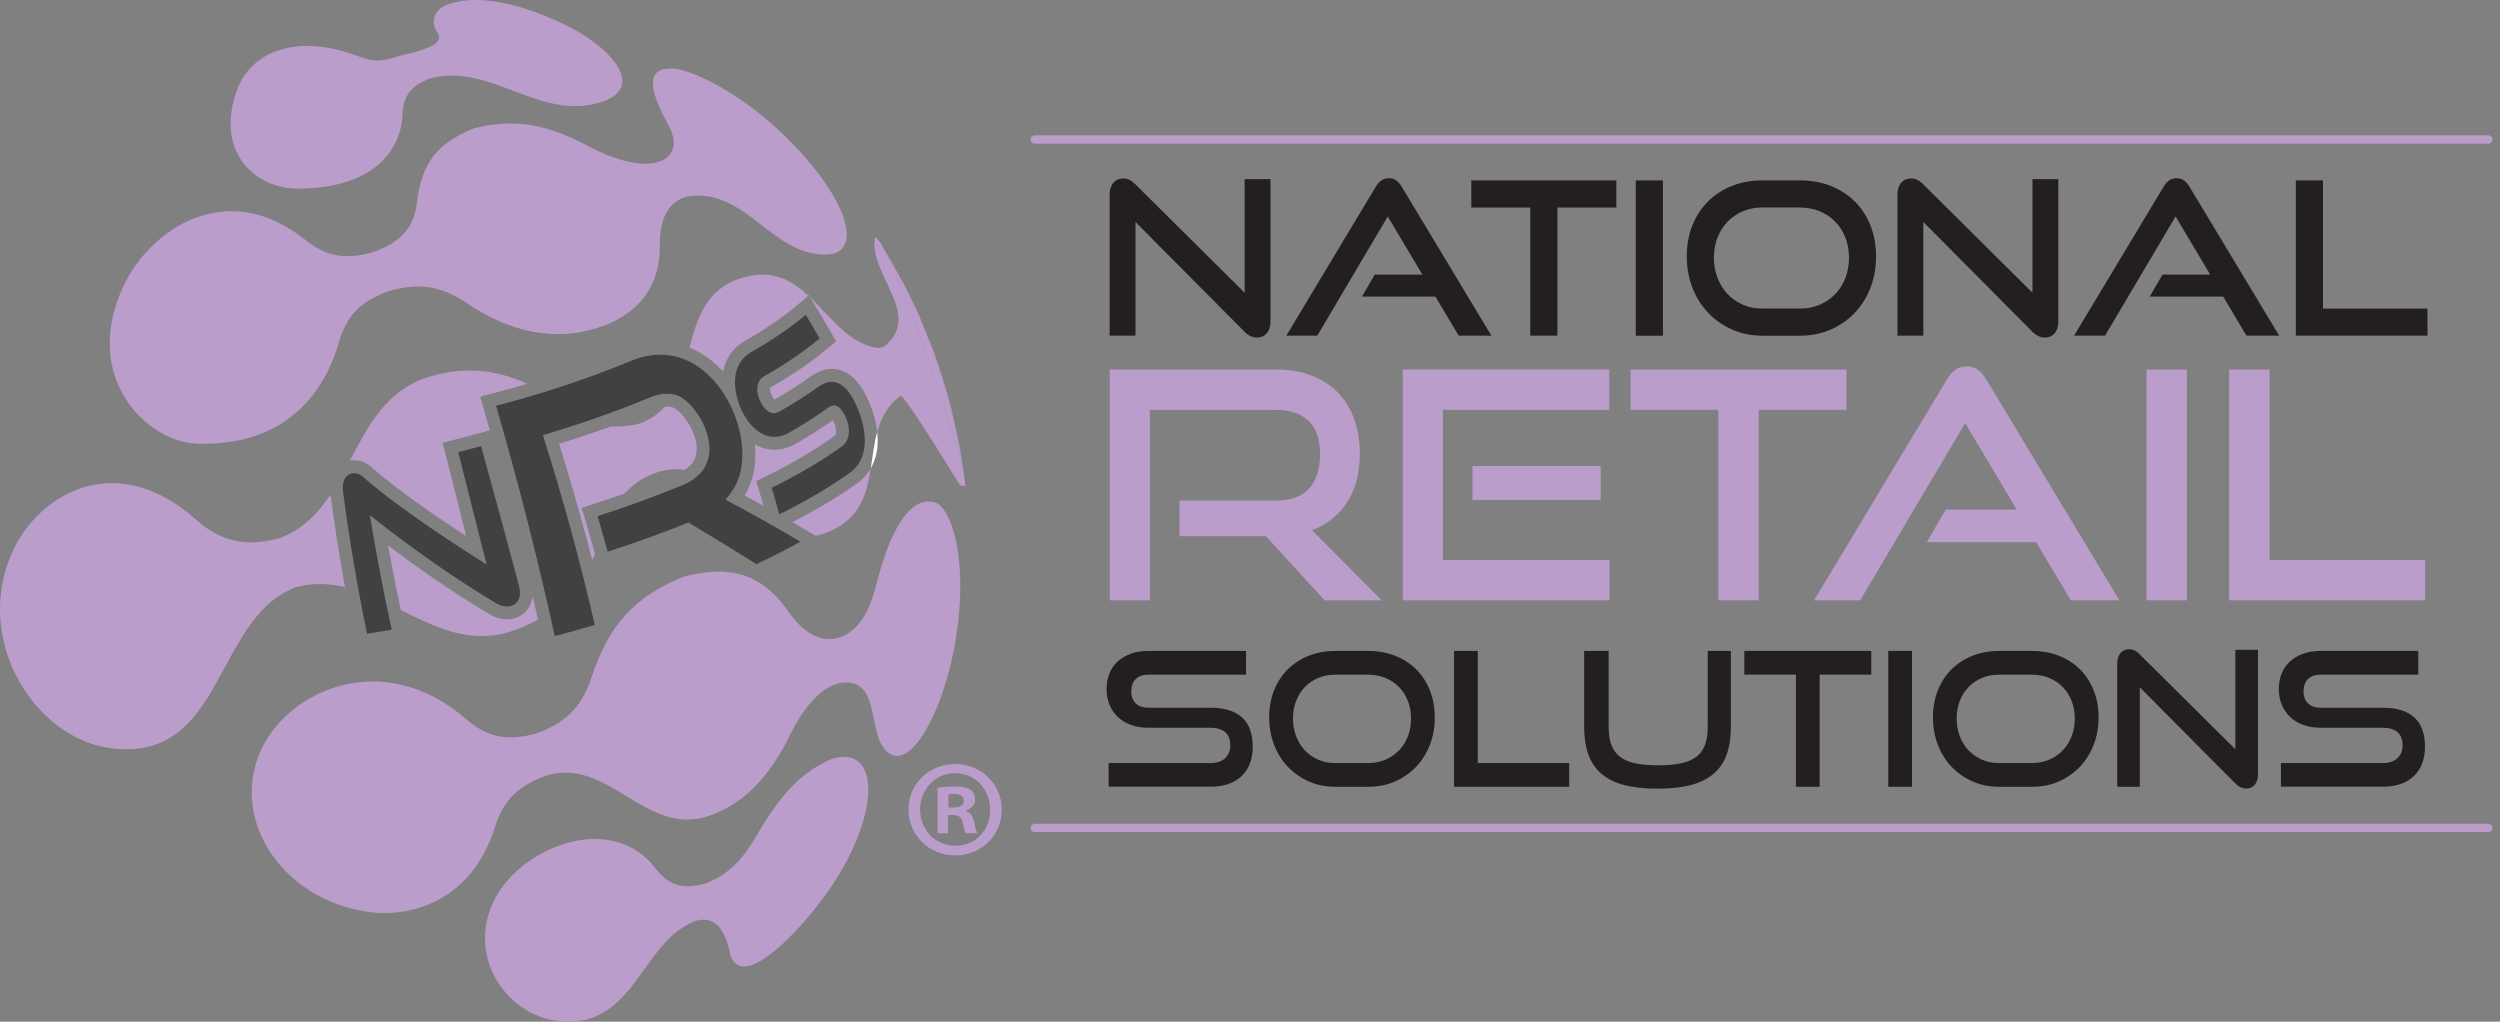 <svg xmlns="http://www.w3.org/2000/svg" width="323" height="132" viewBox="0 0 323 132" fill="none"><rect x="0" y="0" width="323" height="132" fill="#808080" stroke="none"/><g clip-path="url(#clip0_13176_1348)"><path d="M321.474 18.566H133.712C133.406 18.566 133.163 18.323 133.163 18.023C133.163 17.723 133.406 17.486 133.712 17.486H321.474C321.781 17.486 322.03 17.729 322.03 18.023C322.03 18.317 321.787 18.566 321.474 18.566Z" fill="#BA9DCA"></path><path d="M321.474 107.505H133.712C133.406 107.505 133.163 107.263 133.163 106.962C133.163 106.662 133.406 106.426 133.712 106.426H321.474C321.781 106.426 322.03 106.662 322.03 106.962C322.03 107.263 321.787 107.505 321.474 107.505Z" fill="#BA9DCA"></path><path d="M146.707 28.686V43.368H143.366V25.153C143.366 24.508 143.525 23.997 143.845 23.62C144.171 23.243 144.605 23.058 145.155 23.058C145.41 23.058 145.659 23.109 145.902 23.224C146.139 23.332 146.388 23.518 146.65 23.773L160.807 37.822V23.141H164.149V41.521C164.149 42.186 163.989 42.697 163.663 43.068C163.337 43.432 162.922 43.617 162.405 43.617C161.836 43.617 161.299 43.368 160.807 42.876L146.707 28.686Z" fill="#231F20"></path><path d="M188.465 43.367L185.455 38.32H175.962L177.616 35.477H183.769L179.297 27.97L170.193 43.367H166.193L177.731 24.163C177.936 23.811 178.172 23.537 178.447 23.332C178.728 23.128 179.054 23.025 179.444 23.025C179.833 23.025 180.153 23.128 180.421 23.332C180.683 23.537 180.926 23.811 181.124 24.163L192.688 43.367H188.465Z" fill="#231F20"></path><path d="M197.709 43.368V26.814H190.094V23.307H208.832V26.814H201.217V43.368H197.709Z" fill="#231F20"></path><path d="M214.851 23.307H211.343V43.374H214.851V23.307Z" fill="#231F20"></path><path d="M227.679 43.368C226.28 43.368 224.99 43.106 223.801 42.582C222.613 42.058 221.584 41.342 220.709 40.429C219.834 39.515 219.157 38.435 218.665 37.183C218.173 35.931 217.93 34.577 217.93 33.126C217.93 31.676 218.173 30.315 218.665 29.101C219.157 27.887 219.834 26.852 220.709 25.996C221.584 25.14 222.613 24.476 223.801 24.009C224.99 23.537 226.28 23.307 227.679 23.307H232.567C234.017 23.307 235.352 23.549 236.554 24.029C237.755 24.508 238.79 25.179 239.658 26.041C240.521 26.91 241.192 27.939 241.671 29.146C242.15 30.354 242.387 31.682 242.387 33.133C242.387 34.583 242.144 35.944 241.658 37.19C241.173 38.442 240.489 39.522 239.614 40.435C238.745 41.342 237.71 42.064 236.509 42.588C235.314 43.112 233.998 43.374 232.56 43.374H227.673L227.679 43.368ZM232.567 39.867C233.487 39.867 234.337 39.7 235.11 39.368C235.883 39.036 236.547 38.582 237.109 38.001C237.672 37.42 238.106 36.723 238.419 35.918C238.732 35.113 238.892 34.232 238.892 33.299C238.892 32.366 238.732 31.491 238.419 30.692C238.106 29.887 237.665 29.203 237.109 28.635C236.547 28.066 235.883 27.619 235.11 27.293C234.337 26.974 233.487 26.808 232.567 26.808H227.679C226.772 26.808 225.948 26.968 225.181 27.293C224.421 27.619 223.763 28.06 223.207 28.635C222.658 29.203 222.223 29.887 221.91 30.679C221.597 31.472 221.437 32.347 221.437 33.299C221.437 34.251 221.597 35.113 221.91 35.918C222.223 36.73 222.658 37.426 223.207 38.001C223.757 38.582 224.421 39.036 225.181 39.368C225.948 39.7 226.772 39.867 227.679 39.867H232.567Z" fill="#231F20"></path><path d="M248.494 28.686V43.368H245.153V25.153C245.153 24.508 245.313 23.997 245.632 23.62C245.958 23.243 246.392 23.058 246.942 23.058C247.197 23.058 247.453 23.109 247.689 23.224C247.932 23.332 248.181 23.518 248.437 23.773L262.594 37.822V23.141H265.936V41.521C265.936 42.186 265.776 42.697 265.45 43.068C265.131 43.432 264.709 43.617 264.198 43.617C263.629 43.617 263.093 43.368 262.601 42.876L248.501 28.686H248.494Z" fill="#231F20"></path><path d="M290.245 43.367L287.236 38.32H277.742L279.397 35.477H285.556L281.084 27.97L271.973 43.367H267.974L279.512 24.163C279.717 23.811 279.953 23.537 280.228 23.332C280.502 23.128 280.835 23.025 281.224 23.025C281.614 23.025 281.934 23.128 282.202 23.332C282.47 23.537 282.7 23.811 282.905 24.163L294.468 43.367H290.245Z" fill="#231F20"></path><path d="M296.621 43.368V23.307H300.129V39.867H313.629V43.368H296.621Z" fill="#231F20"></path><path d="M171.125 77.561L163.561 69.275H152.387V64.681H164.839C166.73 64.681 168.154 64.163 169.113 63.141C170.071 62.119 170.55 60.63 170.55 58.688C170.55 56.746 170.052 55.302 169.049 54.363C168.046 53.424 166.647 52.951 164.839 52.951H148.566V77.567H143.385V47.744H164.839C166.532 47.744 168.059 47.993 169.4 48.504C170.742 49.009 171.879 49.737 172.812 50.677C173.745 51.622 174.454 52.759 174.946 54.101C175.444 55.443 175.687 56.944 175.687 58.612C175.687 61.103 175.144 63.186 174.064 64.866C172.984 66.546 171.47 67.76 169.522 68.501L178.524 77.567H171.125V77.561Z" fill="#BA9DCA"></path><path d="M181.239 77.56V47.737H207.912V52.951H186.42V72.353H207.957V77.567H181.245L181.239 77.56ZM190.241 60.208H206.807V64.597H190.241V60.208Z" fill="#BA9DCA"></path><path d="M222.006 77.56V52.944H210.666V47.737H238.566V52.944H227.226V77.56H222.006Z" fill="#BA9DCA"></path><path d="M267.546 77.56L263.061 70.053H248.929L251.395 65.83H260.556L253.899 54.669L240.336 77.56H234.375L251.555 49.008C251.855 48.491 252.213 48.082 252.621 47.782C253.03 47.481 253.529 47.328 254.104 47.328C254.679 47.328 255.164 47.481 255.567 47.782C255.963 48.082 256.314 48.491 256.614 49.008L273.832 77.56H267.546Z" fill="#BA9DCA"></path><path d="M282.547 47.737H277.327V77.56H282.547V47.737Z" fill="#BA9DCA"></path><path d="M288.009 77.56V47.737H293.229V72.347H313.328V77.56H288.009Z" fill="#BA9DCA"></path><path d="M143.232 101.653V98.587H156.393C157.217 98.587 157.843 98.376 158.29 97.96C158.731 97.539 158.955 96.983 158.955 96.293C158.955 95.539 158.731 94.971 158.29 94.594C157.849 94.217 157.217 94.025 156.393 94.025H148.33C147.506 94.025 146.765 93.904 146.094 93.654C145.429 93.405 144.867 93.06 144.407 92.619C143.947 92.179 143.596 91.655 143.34 91.035C143.091 90.422 142.97 89.757 142.97 89.029C142.97 88.3 143.091 87.662 143.315 87.061C143.551 86.461 143.896 85.937 144.356 85.502C144.816 85.068 145.385 84.729 146.062 84.474C146.739 84.225 147.506 84.097 148.381 84.097H160.986V87.163H148.381C147.672 87.163 147.122 87.355 146.739 87.732C146.356 88.109 146.158 88.639 146.158 89.31C146.158 89.981 146.362 90.511 146.752 90.882C147.148 91.252 147.678 91.438 148.362 91.438H156.399C158.182 91.438 159.542 91.853 160.469 92.69C161.395 93.527 161.855 94.798 161.855 96.504C161.855 97.245 161.74 97.928 161.516 98.555C161.293 99.187 160.954 99.724 160.501 100.184C160.053 100.644 159.485 101.002 158.801 101.257C158.111 101.513 157.319 101.64 156.399 101.64H143.238L143.232 101.653Z" fill="#231F20"></path><path d="M172.505 101.653C171.279 101.653 170.154 101.423 169.113 100.969C168.071 100.509 167.171 99.883 166.404 99.084C165.644 98.286 165.043 97.347 164.621 96.248C164.193 95.149 163.976 93.967 163.976 92.695C163.976 91.424 164.187 90.236 164.621 89.169C165.05 88.108 165.644 87.201 166.404 86.454C167.171 85.706 168.071 85.125 169.113 84.716C170.154 84.307 171.279 84.103 172.505 84.103H176.779C178.051 84.103 179.214 84.313 180.268 84.729C181.322 85.15 182.229 85.738 182.983 86.492C183.743 87.246 184.325 88.153 184.746 89.207C185.162 90.261 185.372 91.424 185.372 92.695C185.372 93.967 185.162 95.155 184.734 96.248C184.306 97.34 183.711 98.286 182.945 99.084C182.178 99.883 181.271 100.509 180.229 100.969C179.182 101.429 178.032 101.653 176.773 101.653H172.499H172.505ZM176.779 98.586C177.591 98.586 178.332 98.439 179.003 98.152C179.68 97.864 180.261 97.462 180.753 96.957C181.245 96.446 181.622 95.839 181.897 95.136C182.172 94.427 182.306 93.66 182.306 92.843C182.306 92.025 182.172 91.258 181.897 90.562C181.622 89.859 181.239 89.258 180.753 88.76C180.261 88.262 179.68 87.872 179.003 87.591C178.332 87.31 177.591 87.169 176.779 87.169H172.505C171.719 87.169 170.985 87.31 170.32 87.591C169.656 87.872 169.075 88.262 168.595 88.76C168.11 89.258 167.733 89.853 167.465 90.549C167.19 91.239 167.056 92.005 167.056 92.843C167.056 93.679 167.19 94.427 167.465 95.136C167.739 95.845 168.116 96.452 168.595 96.957C169.081 97.462 169.656 97.864 170.32 98.152C170.985 98.445 171.719 98.586 172.505 98.586H176.779Z" fill="#231F20"></path><path d="M187.864 101.653V84.097H190.931V98.587H202.737V101.653H187.864Z" fill="#231F20"></path><path d="M220.632 84.097H223.629V93.904C223.629 95.258 223.456 96.433 223.099 97.443C222.747 98.452 222.191 99.283 221.431 99.941C220.671 100.605 219.7 101.097 218.499 101.417C217.298 101.736 215.847 101.896 214.141 101.896C212.436 101.896 211.004 101.736 209.81 101.417C208.609 101.097 207.631 100.605 206.871 99.941C206.117 99.283 205.561 98.452 205.203 97.443C204.846 96.44 204.673 95.258 204.673 93.904V84.097H207.836V93.904C207.836 94.785 207.944 95.546 208.161 96.172C208.379 96.798 208.73 97.315 209.228 97.718C209.714 98.12 210.372 98.414 211.196 98.599C212.02 98.785 213.03 98.88 214.237 98.88C215.445 98.88 216.461 98.791 217.278 98.599C218.103 98.414 218.754 98.12 219.246 97.718C219.738 97.315 220.096 96.798 220.313 96.172C220.53 95.539 220.639 94.785 220.639 93.904V84.097H220.632Z" fill="#231F20"></path><path d="M232.03 101.653V87.163H225.367V84.097H241.767V87.163H235.097V101.653H232.03Z" fill="#231F20"></path><path d="M247.031 84.097H243.965V101.653H247.031V84.097Z" fill="#231F20"></path><path d="M258.263 101.653C257.036 101.653 255.905 101.423 254.87 100.969C253.829 100.509 252.928 99.883 252.161 99.084C251.395 98.286 250.801 97.347 250.379 96.248C249.951 95.149 249.74 93.967 249.74 92.695C249.74 91.424 249.951 90.236 250.379 89.169C250.807 88.108 251.401 87.201 252.161 86.454C252.922 85.706 253.829 85.125 254.87 84.716C255.905 84.307 257.043 84.103 258.263 84.103H262.537C263.808 84.103 264.971 84.313 266.025 84.729C267.079 85.15 267.987 85.738 268.747 86.492C269.501 87.246 270.089 88.153 270.51 89.207C270.926 90.261 271.136 91.424 271.136 92.695C271.136 93.967 270.926 95.155 270.491 96.248C270.069 97.34 269.469 98.286 268.702 99.084C267.942 99.883 267.035 100.509 265.987 100.969C264.946 101.429 263.789 101.653 262.537 101.653H258.263ZM262.531 98.586C263.336 98.586 264.077 98.439 264.754 98.152C265.431 97.864 266.012 97.462 266.504 96.957C266.996 96.446 267.38 95.839 267.654 95.136C267.929 94.427 268.063 93.66 268.063 92.843C268.063 92.025 267.929 91.258 267.654 90.562C267.38 89.859 267.003 89.258 266.504 88.76C266.012 88.262 265.431 87.872 264.754 87.591C264.077 87.31 263.336 87.169 262.531 87.169H258.256C257.464 87.169 256.736 87.31 256.071 87.591C255.401 87.872 254.826 88.262 254.346 88.76C253.861 89.258 253.484 89.853 253.209 90.549C252.935 91.239 252.8 92.005 252.8 92.843C252.8 93.679 252.935 94.427 253.209 95.136C253.484 95.845 253.861 96.452 254.346 96.957C254.832 97.462 255.407 97.864 256.071 98.152C256.736 98.445 257.471 98.586 258.256 98.586H262.531Z" fill="#231F20"></path><path d="M276.465 88.805V101.653H273.545V85.719C273.545 85.15 273.686 84.71 273.967 84.377C274.248 84.045 274.631 83.879 275.117 83.879C275.34 83.879 275.557 83.93 275.768 84.026C275.973 84.122 276.196 84.281 276.42 84.511L288.808 96.804V83.956H291.734V100.043C291.734 100.624 291.587 101.071 291.312 101.397C291.031 101.717 290.661 101.876 290.213 101.876C289.709 101.876 289.242 101.659 288.808 101.225L276.471 88.811L276.465 88.805Z" fill="#231F20"></path><path d="M294.698 101.653V98.587H307.859C308.677 98.587 309.31 98.376 309.751 97.96C310.191 97.539 310.415 96.983 310.415 96.293C310.415 95.539 310.198 94.971 309.751 94.594C309.31 94.217 308.677 94.025 307.859 94.025H299.79C298.973 94.025 298.225 93.904 297.554 93.654C296.883 93.405 296.321 93.06 295.868 92.619C295.408 92.179 295.056 91.655 294.801 91.035C294.551 90.422 294.424 89.757 294.424 89.029C294.424 88.3 294.539 87.662 294.775 87.061C295.011 86.461 295.356 85.937 295.816 85.502C296.276 85.068 296.839 84.729 297.522 84.474C298.193 84.225 298.973 84.097 299.835 84.097H312.44V87.163H299.835C299.126 87.163 298.583 87.355 298.193 87.732C297.81 88.109 297.612 88.639 297.612 89.31C297.612 89.981 297.81 90.511 298.206 90.882C298.602 91.252 299.139 91.438 299.81 91.438H307.853C309.636 91.438 310.996 91.853 311.923 92.69C312.849 93.527 313.309 94.798 313.309 96.504C313.309 97.245 313.194 97.928 312.971 98.555C312.747 99.187 312.408 99.724 311.961 100.184C311.507 100.644 310.939 101.002 310.255 101.257C309.572 101.513 308.767 101.64 307.853 101.64H294.692L294.698 101.653Z" fill="#231F20"></path><path d="M116.993 37.106C118.181 39.694 118.948 41.374 119.51 42.639C118.609 40.275 118.181 39.445 116.993 37.106Z" fill="#BA9DCA"></path><path d="M121.644 48.453C122.417 51.271 122.915 53.085 123.266 54.433C122.749 51.91 122.461 51.015 121.644 48.453Z" fill="#BA9DCA"></path><path d="M113.741 31.356C114.233 32.219 114.82 33.216 115.395 34.219C114.833 33.209 114.265 32.2 113.741 31.356Z" fill="#BA9DCA"></path><path d="M120.736 64.878C117.695 64.156 115.114 67.913 113.07 76.052C112.124 79.809 110.45 81.381 109.205 82.039C107.773 82.799 104.905 83.406 101.819 78.959C97.794 73.165 93.015 73.369 88.454 74.462C82.058 77.004 78.685 80.659 76.43 87.501C75.018 91.775 72.68 93.449 69.606 94.65C69.396 94.721 69.178 94.784 68.968 94.855C65.339 95.756 62.879 95.206 60.196 92.887C49.45 83.579 37.106 89.226 33.656 97.046C29.548 106.361 37.062 116.896 48.536 117.925C50.478 118.097 60.336 118.372 64.01 106.693C65.013 103.499 66.821 101.653 70.245 100.324C70.501 100.241 70.763 100.158 71.018 100.081C78.794 98.139 83.451 107.971 91.373 105.479C95.737 104.106 99.315 100.611 101.998 95.098C104.892 89.143 107.793 88.287 108.904 88.191C113.479 87.808 112.246 93.756 114.041 96.458C116.993 100.892 121.842 92.51 123.452 82.78C125.279 71.734 122.691 65.364 120.736 64.897" fill="#BA9DCA"></path><path d="M75.165 65.607L76.704 65.109C78.046 64.674 79.375 64.221 80.685 63.761C81.733 62.617 83.132 61.589 85.01 60.995C86.237 60.605 87.368 60.541 88.441 60.707C89.584 59.998 90.089 59.04 90.006 57.743C89.859 55.372 87.872 52.951 86.933 52.644C86.569 52.523 86.211 52.51 85.879 52.548C85.106 53.417 84.122 54.146 82.831 54.663C82.774 54.682 82.716 54.702 82.659 54.721C81.305 55.047 80.084 55.174 78.921 55.098C76.749 55.883 74.513 56.631 72.239 57.334C73.798 62.336 75.229 67.358 76.513 72.354C76.634 72.098 76.756 71.843 76.871 71.581C76.475 70.124 76.053 68.636 75.618 67.166L75.158 65.614L75.165 65.607Z" fill="#BA9DCA"></path><path d="M67.517 79.375C66.361 80.219 64.719 80.231 63.32 79.401C58.043 76.264 53.481 72.993 50.14 70.476C50.644 73.274 51.194 76.053 51.769 78.807C56.222 81.036 60.675 83.266 65.952 81.599C67.23 81.196 68.405 80.672 69.504 80.046C69.281 79.049 69.051 78.053 68.814 77.05C68.667 78.366 67.913 79.081 67.511 79.375" fill="#BA9DCA"></path><path d="M110.91 62.323C108.425 64.112 105.563 65.831 102.369 67.454C102.944 67.786 103.563 68.15 104.272 68.572L105.384 69.23C106.342 69.051 107.352 68.661 108.425 68.009C111.351 66.246 112.048 63.435 112.501 60.509C112.099 61.205 111.575 61.819 110.91 62.33" fill="#BA9DCA"></path><path d="M123.266 54.433C123.541 55.787 123.886 57.602 124.416 60.393C124.033 57.806 123.893 56.88 123.266 54.433Z" fill="#BA9DCA"></path><path d="M115.395 34.219C115.958 35.228 116.507 36.244 116.993 37.106C116.539 36.225 115.97 35.222 115.395 34.219Z" fill="#BA9DCA"></path><path d="M98.114 63.505L97.705 62.157L98.97 61.537C102.337 59.882 105.314 58.125 107.818 56.324C107.895 56.26 108.023 56.113 108.023 55.717C108.023 55.186 107.805 54.643 107.601 54.292C106.093 55.359 104.419 56.413 102.624 57.429L102.579 57.455C100.905 58.336 99.117 58.311 97.532 57.422C97.711 59.365 97.494 61.243 96.817 62.828C96.618 63.288 96.414 63.677 96.21 64.022C97.149 64.533 97.935 64.961 98.65 65.358C98.478 64.744 98.299 64.124 98.114 63.511" fill="#BA9DCA"></path><path d="M45.412 59.493C46.37 59.397 47.226 59.685 47.955 60.33C51.424 63.377 56.522 66.853 60.234 69.268C59.359 65.831 58.477 62.33 57.596 58.809L57.193 57.199L58.803 56.791C59.774 56.548 60.745 56.292 61.716 56.024L63.288 55.596C63.032 54.689 62.777 53.788 62.515 52.893L62.042 51.258L63.69 50.823C65.179 50.434 66.648 50.012 68.105 49.584C63.946 47.642 59.653 47.348 55.283 48.734C49.878 50.453 47.571 55.014 45.201 59.519C45.201 59.519 45.208 59.519 45.214 59.519L45.406 59.487L45.412 59.493Z" fill="#BA9DCA"></path><path d="M93.418 48.019C93.45 47.834 93.494 47.655 93.546 47.482C94.191 45.272 95.705 44.358 96.203 44.058C98.874 42.544 101.155 40.985 103.027 39.407L104.451 38.206C102.209 36.136 99.647 34.698 95.724 35.944C91.233 37.369 90.083 41.093 89.08 44.914C90.53 45.495 91.891 46.415 93.105 47.668C93.213 47.783 93.316 47.904 93.424 48.019" fill="#BA9DCA"></path><path d="M119.503 42.64C120.002 43.943 120.647 45.706 121.644 48.453C120.826 45.892 120.538 44.997 119.503 42.64Z" fill="#BA9DCA"></path><path d="M107.339 42.908L108.01 44.102L106.962 44.984C104.899 46.722 102.407 48.428 99.551 50.051C99.532 50.07 99.5 50.121 99.5 50.274C99.5 50.773 99.8 51.354 100.043 51.635C101.762 50.651 103.359 49.635 104.777 48.613L104.841 48.568C105.39 48.211 106.841 47.259 108.662 47.859C110.303 48.402 111.6 50.012 112.616 52.785C112.897 53.545 113.21 54.612 113.345 55.8C113.837 54.012 114.661 52.376 116.354 51.156C116.354 51.156 116.366 51.156 116.373 51.156C116.752 51.177 119.314 55.032 124.059 62.72C124.257 62.739 124.525 62.764 124.723 62.79C124.749 62.605 124.659 62.355 124.672 62.177C124.161 58.95 122.04 52.498 120.82 48.932C119.765 45.866 116.149 35.535 113.753 31.363C113.587 31.108 113.293 30.82 113.057 30.622C112.124 35.465 119.446 40.71 114.143 44.85C114.098 44.863 114.047 44.882 113.447 44.971C109.665 44.441 107.371 40.972 104.637 38.385L105.518 39.816C106.144 40.831 106.764 41.873 107.345 42.914" fill="#BA9DCA"></path><path d="M38.039 75.938C38.173 75.893 38.314 75.849 38.448 75.81C40.608 75.28 42.626 75.395 44.575 75.861C43.859 71.913 43.227 67.914 42.697 63.908C41.112 66.284 39.17 68.322 36.263 69.485C36.186 69.511 36.116 69.53 36.039 69.555C32.8 70.367 29.261 70.635 25.338 67.147C14.867 57.832 5.054 63.965 1.719 71.044C-3.642 82.416 4.344 95.322 14.222 96.657C28.967 98.644 27.638 80.02 38.039 75.944" fill="#BA9DCA"></path><path d="M124.659 62.17L124.416 60.394C123.886 57.602 123.541 55.781 123.266 54.433C122.915 53.078 122.417 51.27 121.644 48.453C120.647 45.712 120.002 43.943 119.503 42.639C118.948 41.374 118.175 39.694 116.986 37.106C116.501 36.244 115.951 35.228 115.389 34.219C114.814 33.216 114.226 32.219 113.734 31.356C116.13 35.535 119.753 45.859 120.8 48.926C122.021 52.484 124.142 58.937 124.653 62.17" fill="#BA9DCA"></path><path d="M25.594 57.333C38.071 57.633 42.339 49.29 43.77 44.287C44.754 40.856 46.421 39.08 49.91 37.719C50.172 37.636 50.434 37.553 50.696 37.47C54.427 36.538 57.129 37.017 60.343 39.182C66.041 43.029 71.708 44.102 77.177 42.37C80.908 41.189 85.336 38.365 85.253 31.618C85.189 26.232 88.166 25.408 89.45 25.299C96.612 24.712 99.871 33.1 106.879 32.883C110.789 32.762 110.444 27.548 103.71 19.971C97.098 12.541 89.642 9.078 87.118 8.874C82.755 8.522 84.416 12.592 86.358 16.17C87.898 19.006 86.492 20.208 85.815 20.597C84.863 21.14 82.007 22.06 76.027 18.879C69.702 15.512 65.562 15.518 61.295 16.566C56.42 18.502 54.465 21.057 53.839 26.334C53.392 30.085 50.887 31.548 48.491 32.481L47.891 32.672C45.374 33.305 42.614 33.547 39.547 31.069C29.287 22.789 19.416 29.657 15.979 36.908C10.414 48.644 18.892 57.173 25.594 57.333Z" fill="#BA9DCA"></path><path d="M107.569 98.011C103.736 99.608 100.976 102.406 97.737 107.978C95.507 111.817 93.514 113.21 91.214 114.117C91.13 114.143 91.047 114.168 90.971 114.194C88.032 114.916 86.371 114.373 84.633 112.124C79.075 104.93 67.747 109.23 64.067 115.9C60.062 123.164 65.179 131.08 72.066 131.91C81.975 133.111 82.748 121.752 89.789 119.011C89.872 118.985 89.955 118.96 90.038 118.934C92.176 118.41 93.588 119.763 94.274 122.991C95.577 129.137 105.09 118.775 108.725 112.462C113.779 103.691 113.198 96.394 107.569 98.011Z" fill="#BA9DCA"></path><path d="M38.729 24.38C51.021 24.175 51.922 16.579 51.98 15.052C52.075 12.426 52.989 11.148 55.468 10.171C55.557 10.145 55.647 10.113 55.73 10.088C63.55 8.126 70.047 15.927 77.982 13.084C82.863 11.334 79.746 6.868 74.053 3.724C67.319 0.281 61.793 -0.684 58.247 0.453C56.113 0.971 55.513 2.83 56.497 4.165C57.615 5.679 54.612 6.369 53.813 6.689C53.743 6.714 52.408 7.015 52.337 7.04C49.667 7.711 49.124 8.305 46.102 7.2C37.324 3.999 32.232 7.404 30.692 11.442C27.651 19.441 32.819 24.482 38.729 24.38Z" fill="#BA9DCA"></path><path d="M104.502 38.174L104.451 38.212C104.509 38.263 104.566 38.321 104.63 38.378L104.502 38.174Z" fill="white"></path><path d="M113.396 56.994C113.396 56.592 113.376 56.196 113.332 55.812C112.923 57.314 112.744 58.93 112.501 60.508C113.076 59.505 113.389 58.323 113.396 56.994Z" fill="white"></path><path d="M67.083 75.779C67.651 78.206 65.665 78.864 64.17 77.976C56.886 73.651 50.964 69.045 47.782 66.572C48.6 71.498 49.539 76.456 50.606 81.362C49.539 81.541 48.479 81.714 47.424 81.874C46.153 75.772 45.118 69.581 44.313 63.48C44.172 62.138 44.594 61.352 45.565 61.148C45.763 61.129 46.294 61.078 46.856 61.576C51.775 65.901 59.844 71.019 62.879 72.942C61.633 68.061 60.4 63.193 59.206 58.414C60.189 58.164 61.167 57.909 62.151 57.641C63.799 63.589 65.454 69.69 67.083 75.779Z" fill="#414042"></path><path d="M111.045 53.366C111.626 54.957 112.68 58.88 109.901 61.007C107.301 62.879 104.215 64.706 100.675 66.45C100.375 65.3 100.049 64.163 99.704 63.02C103.212 61.294 106.259 59.486 108.828 57.634C110.732 56.113 109.007 52.599 107.952 52.401C107.531 52.325 107.199 52.542 106.949 52.708C105.41 53.82 103.691 54.912 101.806 55.979C97.43 58.285 94.127 51.417 95.143 47.948C95.609 46.357 96.67 45.718 97.066 45.476C99.807 43.923 102.164 42.307 104.1 40.678C104.72 41.681 105.314 42.69 105.889 43.719C103.895 45.399 101.48 47.054 98.663 48.645C96.842 49.807 98.407 53.04 99.66 53.347C100.12 53.462 100.452 53.296 100.688 53.181C102.541 52.133 104.228 51.06 105.742 49.967C106.553 49.437 109.013 47.827 111.045 53.366Z" fill="#414042"></path><path d="M97.749 72.897C94.372 70.78 91.435 68.983 88.939 67.505C87.431 68.118 85.879 68.712 84.275 69.3C82.378 69.99 80.455 70.648 78.513 71.274C78.091 69.741 77.663 68.214 77.209 66.687C79.113 66.074 80.998 65.428 82.857 64.751C84.825 64.035 86.709 63.294 88.524 62.541C94.849 59.595 90.108 51.935 87.438 51.066C86 50.6 84.716 51.079 84.02 51.334C82.333 52.037 80.576 52.721 78.755 53.385C75.938 54.414 73.056 55.359 70.143 56.222C72.68 64.189 74.96 72.501 76.839 80.742C75.126 81.247 73.401 81.726 71.677 82.18C69.479 72.162 66.872 62.01 64.099 52.433C68.386 51.309 72.628 49.993 76.736 48.491C78.481 47.853 80.161 47.201 81.771 46.53C91.712 42.652 98.005 55.794 95.283 62.164C94.804 63.288 94.28 63.901 93.731 64.553C98.446 67.109 99.711 67.799 103.416 69.99C101.634 70.974 99.743 71.939 97.743 72.884" fill="#414042"></path><path d="M129.432 104.579C129.432 107.907 126.819 110.52 123.42 110.52C120.021 110.52 117.376 107.907 117.376 104.579C117.376 101.25 120.059 98.714 123.42 98.714C126.78 98.714 129.432 101.327 129.432 104.579ZM118.877 104.579C118.877 107.192 120.807 109.268 123.458 109.268C126.109 109.268 127.93 107.192 127.93 104.617C127.93 102.042 126.033 99.896 123.42 99.896C120.807 99.896 118.877 102.004 118.877 104.585V104.579ZM122.487 107.658H121.126V101.793C121.663 101.685 122.417 101.614 123.381 101.614C124.493 101.614 124.991 101.793 125.419 102.042C125.739 102.292 125.994 102.758 125.994 103.333C125.994 103.978 125.496 104.477 124.781 104.694V104.764C125.356 104.981 125.675 105.409 125.854 106.195C126.033 107.09 126.141 107.447 126.282 107.665H124.813C124.634 107.447 124.525 106.911 124.346 106.234C124.238 105.588 123.88 105.301 123.132 105.301H122.487V107.665V107.658ZM122.525 104.33H123.171C123.924 104.33 124.531 104.081 124.531 103.474C124.531 102.937 124.135 102.579 123.279 102.579C122.921 102.579 122.672 102.617 122.525 102.649V104.33Z" fill="#BA9DCA"></path></g><defs><clipPath id="clip0_13176_1348"><rect width="322.024" height="132" fill="white"></rect></clipPath></defs></svg>